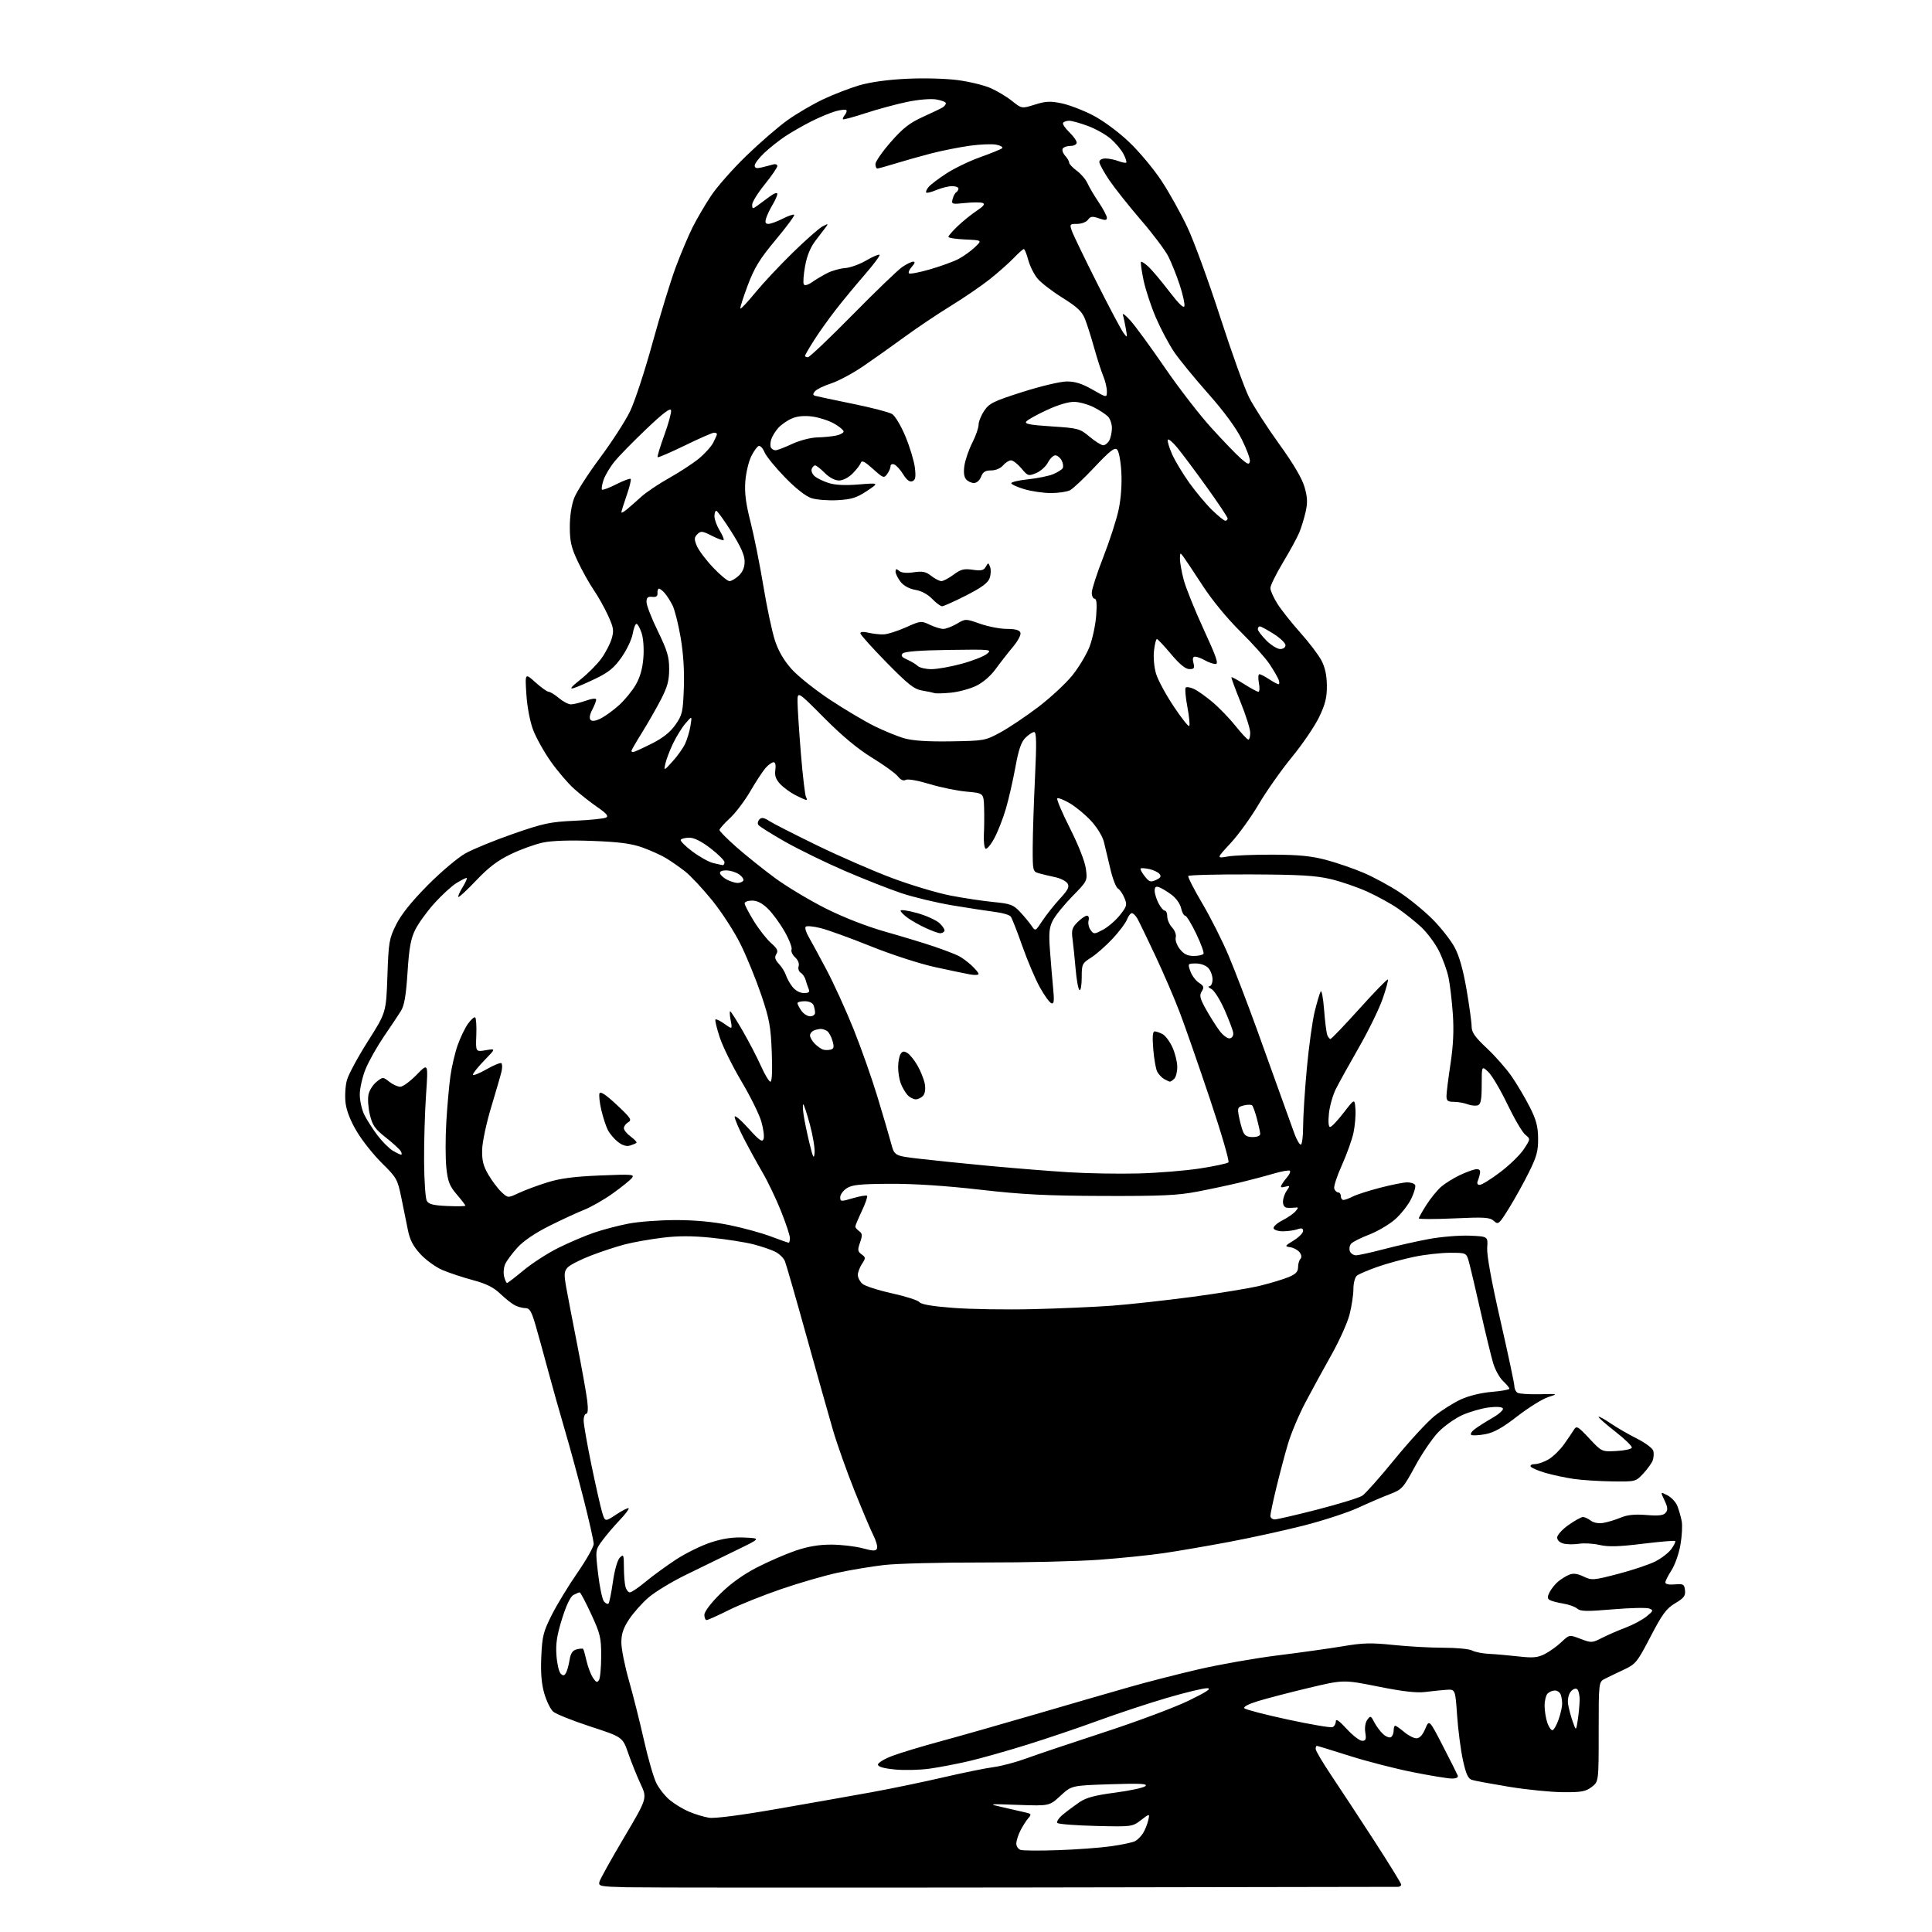 <?xml version="1.0" encoding="UTF-8" standalone="no"?>
<svg 
  version="1.1" 
  xmlns="http://www.w3.org/2000/svg" 
  xmlns:xlink="http://www.w3.org/1999/xlink" 
  xmlns:svg="http://www.w3.org/2000/svg"
  xmlns:rdf="http://www.w3.org/1999/02/22-rdf-syntax-ns#"
  xmlns:cc="http://creativecommons.org/ns#"
  xmlns:dc="http://purl.org/dc/elements/1.1/"
  viewBox="0 0 768 768"
  width="768"
  height="768"
>
<style>svg {background-color: white; }</style>"
<path stroke="none" fill="black" fill-rule="evenodd" d="M407.50,750.30C326.65,750.41 255.39,750.37 249.14,750.22C238.55,749.95 237.82,749.80 238.28,748.03C238.55,746.99 242.94,739.10 248.04,730.49C257.30,714.85 257.30,714.85 254.65,709.17C253.19,706.05 250.99,700.58 249.75,697.00C247.50,690.50 247.50,690.50 234.63,686.30C227.56,683.99 220.91,681.32 219.86,680.37C218.81,679.42 217.24,676.19 216.36,673.18C215.25,669.33 214.89,665.00 215.17,658.57C215.53,650.42 215.98,648.62 219.33,641.97C221.40,637.86 225.99,630.31 229.54,625.19C233.09,620.06 236.00,614.91 236.00,613.73C236.00,612.55 234.20,604.52 232.00,595.89C229.80,587.26 226.43,574.87 224.50,568.35C222.58,561.83 219.62,551.33 217.92,545.00C216.23,538.67 213.96,530.46 212.88,526.75C211.29,521.29 210.53,520.00 208.89,520.00C207.78,520.00 205.89,519.50 204.68,518.88C203.48,518.27 200.86,516.20 198.86,514.28C196.17,511.72 193.28,510.28 187.90,508.84C183.88,507.76 178.44,505.96 175.82,504.83C173.19,503.70 169.28,500.86 167.12,498.52C164.21,495.36 162.93,492.88 162.13,488.88C161.54,485.92 160.35,480.10 159.50,475.94C158.03,468.78 157.63,468.08 151.90,462.44C148.57,459.17 144.07,453.53 141.89,449.89C139.34,445.63 137.73,441.55 137.36,438.39C137.04,435.70 137.28,431.66 137.89,429.42C138.49,427.17 142.25,420.20 146.24,413.92C153.49,402.50 153.49,402.50 154.00,388.00C154.47,374.41 154.69,373.13 157.50,367.50C159.51,363.47 163.62,358.35 170.00,351.91C175.22,346.64 181.97,340.93 185.00,339.24C188.03,337.54 196.57,334.04 204.00,331.46C216.05,327.27 218.68,326.71 228.50,326.26C234.55,325.99 240.14,325.42 240.93,324.99C242.00,324.41 241.12,323.36 237.48,320.86C234.79,319.01 230.59,315.70 228.15,313.50C225.71,311.30 221.54,306.41 218.89,302.63C216.23,298.86 213.10,293.23 211.92,290.13C210.67,286.82 209.56,280.99 209.24,276.00C208.69,267.50 208.69,267.50 212.85,271.25C215.14,273.31 217.50,275.00 218.11,275.00C218.72,275.00 220.55,276.13 222.18,277.50C223.82,278.88 225.96,280.00 226.95,280.00C227.94,280.00 230.61,279.34 232.87,278.54C235.34,277.67 237.00,277.49 237.00,278.09C237.00,278.65 236.29,280.48 235.41,282.16C234.39,284.15 234.17,285.57 234.80,286.20C235.43,286.83 236.89,286.59 238.94,285.53C240.69,284.63 243.92,282.26 246.12,280.28C248.31,278.29 251.26,274.70 252.67,272.29C254.41,269.33 255.40,265.88 255.74,261.60C256.04,257.93 255.75,253.76 255.05,251.64C254.39,249.64 253.47,248.00 253.01,248.00C252.55,248.00 251.88,249.77 251.51,251.94C251.14,254.11 249.18,258.27 247.14,261.19C244.24,265.36 242.06,267.18 236.97,269.66C233.41,271.39 229.38,273.14 228.00,273.54C226.24,274.06 227.06,273.04 230.77,270.10C233.68,267.80 237.39,264.06 239.03,261.80C240.67,259.53 242.52,256.00 243.13,253.95C244.11,250.68 243.94,249.55 241.69,244.64C240.29,241.57 237.73,237.01 236.01,234.51C234.29,232.01 231.45,226.93 229.70,223.23C227.08,217.68 226.52,215.27 226.51,209.50C226.50,205.20 227.18,200.75 228.25,197.96C229.21,195.47 233.84,188.27 238.54,181.96C243.23,175.66 248.60,167.35 250.46,163.50C252.32,159.65 256.35,147.39 259.40,136.26C262.46,125.13 266.60,111.63 268.60,106.26C270.61,100.89 273.60,93.80 275.24,90.50C276.89,87.20 280.18,81.56 282.55,77.97C284.92,74.37 291.28,67.15 296.68,61.93C302.08,56.70 309.46,50.32 313.09,47.74C316.71,45.16 323.03,41.46 327.12,39.52C331.22,37.57 337.71,35.06 341.54,33.93C345.96,32.63 352.87,31.67 360.50,31.31C367.34,30.98 376.08,31.22 380.83,31.86C385.42,32.47 391.27,33.90 393.83,35.04C396.40,36.17 400.22,38.47 402.33,40.16C406.16,43.22 406.16,43.22 411.38,41.58C415.74,40.21 417.51,40.13 422.05,41.08C425.05,41.71 430.65,43.86 434.50,45.86C438.54,47.96 444.59,52.43 448.80,56.43C452.82,60.24 458.63,67.19 461.71,71.87C464.79,76.55 469.45,84.90 472.05,90.44C474.66,95.97 480.50,111.97 485.03,126.00C489.56,140.03 494.74,154.43 496.54,158.00C498.35,161.57 503.70,169.86 508.43,176.42C514.07,184.22 517.56,190.13 518.55,193.54C519.74,197.63 519.84,199.75 519.01,203.46C518.43,206.06 517.27,209.80 516.45,211.78C515.62,213.76 512.70,219.10 509.97,223.64C507.24,228.19 505.00,232.74 505.00,233.76C505.00,234.77 506.27,237.61 507.82,240.05C509.37,242.50 513.46,247.65 516.90,251.50C520.34,255.35 524.11,260.30 525.27,262.50C526.72,265.24 527.41,268.40 527.45,272.50C527.49,277.22 526.84,279.89 524.40,285.00C522.70,288.57 517.83,295.75 513.57,300.94C509.32,306.13 503.37,314.58 500.35,319.71C497.33,324.84 492.32,331.78 489.21,335.14C483.55,341.25 483.55,341.25 488.03,340.47C490.49,340.04 498.57,339.71 506.00,339.74C516.28,339.78 521.32,340.28 527.15,341.83C531.35,342.95 538.05,345.25 542.03,346.95C546.01,348.64 552.47,352.14 556.38,354.72C560.30,357.30 566.20,362.13 569.51,365.46C572.81,368.78 576.75,373.81 578.26,376.63C580.10,380.08 581.65,385.59 583.00,393.48C584.10,399.92 585.00,406.51 585.00,408.11C585.00,410.39 586.34,412.28 591.12,416.76C594.49,419.92 598.97,425.03 601.07,428.12C603.18,431.21 606.35,436.60 608.13,440.10C610.66,445.09 611.37,447.75 611.42,452.48C611.48,457.49 610.87,459.76 607.77,466.00C605.73,470.12 602.17,476.54 599.86,480.26C595.88,486.68 595.58,486.93 593.84,485.35C592.23,483.90 590.23,483.77 578.00,484.33C570.30,484.68 564.00,484.67 564.00,484.32C564.00,483.96 565.40,481.50 567.10,478.84C568.81,476.18 571.48,472.93 573.03,471.63C574.59,470.32 577.81,468.32 580.18,467.19C582.56,466.06 585.40,464.99 586.50,464.82C587.79,464.61 588.45,465.03 588.36,466.00C588.28,466.82 587.90,468.29 587.50,469.25C587.01,470.44 587.25,471.00 588.24,471.00C589.05,471.00 592.70,468.73 596.37,465.95C600.03,463.18 604.25,459.08 605.73,456.84C608.42,452.76 608.42,452.76 606.30,451.04C605.14,450.10 601.94,444.64 599.19,438.91C596.44,433.19 593.03,427.41 591.60,426.08C589.00,423.65 589.00,423.65 589.00,431.22C589.00,437.04 588.65,438.92 587.49,439.36C586.66,439.68 584.83,439.51 583.43,438.97C582.02,438.44 579.55,438.00 577.93,438.00C575.53,438.00 575.00,437.58 575.00,435.68C575.00,434.40 575.72,428.66 576.59,422.93C577.70,415.62 577.98,409.66 577.52,403.00C577.15,397.77 576.38,391.25 575.80,388.50C575.22,385.75 573.50,381.01 571.97,377.96C570.44,374.92 567.23,370.63 564.84,368.43C562.45,366.23 558.33,362.94 555.67,361.12C553.02,359.29 547.62,356.32 543.67,354.51C539.73,352.71 533.12,350.43 529.00,349.46C522.98,348.04 516.71,347.67 497.15,347.59C483.77,347.54 472.61,347.83 472.36,348.22C472.11,348.62 474.62,353.52 477.92,359.11C481.22,364.69 485.94,374.04 488.39,379.88C490.85,385.72 495.88,398.82 499.57,409.00C503.25,419.18 507.79,431.77 509.64,437.00C511.50,442.23 513.72,448.41 514.59,450.75C515.46,453.09 516.58,455.00 517.08,455.00C517.59,455.00 518.01,451.74 518.01,447.75C518.02,443.76 518.68,433.37 519.49,424.65C520.30,415.94 521.70,405.81 522.60,402.15C523.50,398.49 524.57,394.89 524.97,394.15C525.36,393.41 525.98,396.63 526.34,401.32C526.70,406.00 527.27,410.55 527.61,411.42C527.94,412.29 528.52,413.00 528.89,413.00C529.26,413.00 534.45,407.58 540.41,400.96C546.38,394.34 551.45,389.12 551.70,389.36C551.94,389.61 551.00,393.07 549.61,397.07C548.22,401.06 543.97,409.77 540.16,416.41C536.35,423.06 532.24,430.47 531.03,432.88C529.82,435.29 528.58,439.67 528.27,442.63C527.93,445.97 528.10,448.00 528.74,448.00C529.30,448.00 531.72,445.44 534.13,442.32C538.50,436.64 538.50,436.64 538.81,440.92C538.98,443.27 538.63,447.49 538.03,450.29C537.43,453.09 535.34,458.92 533.39,463.25C531.43,467.58 530.08,471.77 530.39,472.56C530.69,473.35 531.40,474.00 531.97,474.00C532.54,474.00 533.00,474.68 533.00,475.50C533.00,476.32 533.47,477.00 534.05,477.00C534.63,477.00 536.31,476.38 537.80,475.62C539.28,474.86 544.20,473.28 548.72,472.12C553.25,470.95 558.06,470.00 559.41,470.00C560.77,470.00 562.17,470.46 562.52,471.03C562.87,471.59 562.18,474.06 560.99,476.52C559.80,478.97 556.90,482.67 554.53,484.74C552.16,486.81 547.51,489.54 544.19,490.80C540.88,492.07 537.67,493.70 537.06,494.42C536.46,495.15 536.25,496.48 536.59,497.37C536.93,498.27 538.03,499.00 539.02,499.00C540.01,499.00 545.02,497.90 550.16,496.55C555.30,495.20 563.40,493.38 568.17,492.50C572.94,491.63 580.14,491.04 584.17,491.20C591.50,491.50 591.50,491.50 591.18,496.00C590.98,498.88 592.86,509.26 596.43,524.88C599.49,538.28 602.00,550.07 602.00,551.07C602.00,552.07 602.55,553.22 603.23,553.64C603.91,554.06 607.85,554.33 611.98,554.23C619.50,554.05 619.50,554.05 615.39,555.38C613.13,556.11 607.64,559.53 603.19,562.97C597.25,567.58 593.88,569.47 590.44,570.11C587.88,570.59 585.36,570.72 584.86,570.41C584.35,570.10 584.96,569.06 586.22,568.11C587.47,567.16 590.65,565.14 593.27,563.63C595.90,562.12 597.76,560.43 597.42,559.86C597.03,559.24 594.80,559.10 591.64,559.51C588.81,559.88 584.15,561.23 581.28,562.52C578.41,563.81 574.13,566.84 571.78,569.27C569.43,571.69 565.26,577.80 562.53,582.85C557.80,591.56 557.30,592.12 552.53,593.93C549.76,594.98 544.12,597.40 540.00,599.31C535.88,601.22 526.16,604.40 518.40,606.39C510.65,608.37 497.15,611.33 488.40,612.97C479.66,614.61 468.00,616.61 462.50,617.41C457.00,618.22 445.52,619.39 437.00,620.02C428.48,620.65 407.77,621.14 391.00,621.11C374.23,621.08 356.45,621.53 351.50,622.11C346.55,622.68 338.29,624.05 333.15,625.15C328.01,626.25 317.89,629.17 310.65,631.65C303.42,634.12 293.96,637.91 289.63,640.07C285.31,642.23 281.37,644.00 280.88,644.00C280.40,644.00 280.00,643.06 280.00,641.91C280.00,640.67 282.55,637.29 286.25,633.62C290.35,629.55 295.35,625.95 300.80,623.13C305.36,620.78 312.31,617.76 316.22,616.42C321.15,614.75 325.54,614.00 330.43,614.01C334.32,614.02 339.89,614.66 342.81,615.44C347.20,616.61 348.21,616.62 348.63,615.52C348.91,614.79 348.26,612.46 347.19,610.35C346.11,608.23 342.72,600.20 339.64,592.50C336.56,584.80 332.73,574.00 331.12,568.50C329.51,563.00 324.76,546.12 320.55,531.00C316.35,515.88 312.50,502.51 312.00,501.30C311.50,500.09 309.81,498.44 308.25,497.63C306.69,496.82 302.73,495.47 299.46,494.63C296.18,493.79 288.67,492.61 282.78,492.02C275.10,491.24 269.56,491.24 263.28,492.02C258.45,492.61 251.80,493.79 248.50,494.64C245.20,495.48 239.07,497.50 234.89,499.11C230.70,500.72 226.54,502.85 225.64,503.85C224.24,505.39 224.16,506.51 225.05,511.58C225.63,514.83 227.61,525.15 229.45,534.50C231.28,543.85 233.08,553.86 233.43,556.75C233.84,560.11 233.70,562.00 233.03,562.00C232.47,562.00 232.00,563.19 232.00,564.64C232.00,566.09 233.37,573.94 235.05,582.10C236.73,590.26 238.65,598.75 239.30,600.97C240.50,605.00 240.50,605.00 244.96,602.04C247.41,600.41 249.63,599.30 249.89,599.56C250.16,599.83 248.56,601.94 246.34,604.27C244.12,606.60 241.03,610.22 239.48,612.32C236.65,616.15 236.65,616.15 237.76,625.64C238.37,630.87 239.42,635.80 240.08,636.60C240.74,637.39 241.56,637.78 241.89,637.44C242.22,637.11 243.01,633.23 243.64,628.81C244.31,624.11 245.45,620.12 246.39,619.18C247.87,617.70 248.00,618.02 248.01,623.04C248.02,626.04 248.30,629.51 248.63,630.75C248.96,631.99 249.75,633.00 250.38,633.00C251.02,633.00 253.78,631.13 256.52,628.85C259.26,626.56 264.71,622.59 268.62,620.01C272.54,617.44 278.85,614.33 282.65,613.11C287.58,611.53 291.40,610.98 296.03,611.20C302.50,611.50 302.50,611.50 292.50,616.34C287.00,619.01 278.00,623.39 272.50,626.09C267.00,628.79 260.41,632.79 257.85,634.99C255.29,637.19 251.80,641.09 250.10,643.67C247.77,647.19 247.00,649.47 247.00,652.92C247.00,655.44 248.35,662.23 250.00,668.00C251.65,673.78 254.34,684.46 255.98,691.75C257.62,699.04 259.85,706.75 260.94,708.88C262.02,711.01 264.39,713.99 266.20,715.51C268.01,717.03 271.44,719.12 273.83,720.14C276.22,721.17 279.82,722.26 281.84,722.58C284.09,722.94 294.52,721.59 309.00,719.06C321.93,716.81 338.80,713.83 346.50,712.43C354.20,711.03 367.02,708.37 375.00,706.52C382.98,704.67 391.98,702.83 395.00,702.45C398.02,702.06 403.88,700.51 408.00,698.99C412.12,697.48 426.07,692.79 439.00,688.57C451.93,684.35 467.00,678.71 472.50,676.04C479.74,672.52 481.78,671.15 479.90,671.09C478.47,671.04 471.27,672.77 463.90,674.93C456.53,677.09 444.20,681.17 436.50,683.99C428.80,686.82 415.99,691.15 408.04,693.62C400.08,696.10 389.78,699.00 385.15,700.08C380.51,701.16 373.52,702.50 369.61,703.06C365.70,703.61 359.46,703.77 355.75,703.40C351.22,702.96 349.00,702.31 349.00,701.44C349.00,700.73 351.59,699.17 354.75,697.98C357.91,696.79 366.35,694.24 373.50,692.30C380.65,690.37 397.75,685.50 411.50,681.49C425.25,677.47 442.12,672.58 449.00,670.62C455.88,668.65 468.25,665.48 476.50,663.57C484.75,661.66 498.93,659.16 508.00,658.03C517.08,656.90 528.74,655.26 533.93,654.39C541.76,653.06 545.13,652.98 553.93,653.90C559.74,654.51 568.69,655.00 573.82,655.00C578.94,655.00 584.06,655.49 585.18,656.10C586.31,656.70 589.32,657.30 591.87,657.43C594.42,657.55 599.68,658.02 603.56,658.45C609.38,659.11 611.22,658.95 614.06,657.51C615.95,656.56 618.92,654.42 620.67,652.77C623.83,649.77 623.83,649.77 628.29,651.47C632.59,653.12 632.88,653.10 636.82,651.09C639.07,649.94 643.29,648.11 646.20,647.01C649.12,645.91 652.85,643.92 654.50,642.58C657.26,640.35 657.35,640.09 655.59,639.41C654.54,639.00 648.02,639.15 641.09,639.74C630.76,640.62 628.23,640.57 626.97,639.45C626.13,638.71 623.61,637.80 621.36,637.44C619.11,637.08 616.72,636.44 616.03,636.02C615.05,635.42 615.05,634.76 616.01,632.88C616.68,631.57 618.19,629.69 619.37,628.70C620.54,627.72 622.52,626.49 623.76,625.98C625.38,625.31 627.00,625.51 629.47,626.69C632.78,628.26 633.36,628.22 643.21,625.65C648.87,624.17 655.50,621.95 657.95,620.73C660.39,619.50 663.29,617.27 664.38,615.77C665.47,614.26 666.16,612.83 665.92,612.59C665.67,612.34 659.85,612.83 652.99,613.67C643.54,614.83 639.37,614.95 635.87,614.15C633.32,613.56 629.63,613.35 627.67,613.67C625.71,613.98 622.96,613.96 621.55,613.60C620.01,613.21 619.00,612.26 619.00,611.17C619.00,610.19 621.04,607.95 623.53,606.19C626.02,604.44 628.61,603.01 629.28,603.03C629.95,603.05 631.34,603.70 632.37,604.48C633.51,605.35 635.47,605.69 637.37,605.37C639.09,605.09 642.17,604.14 644.22,603.29C646.88,602.17 649.81,601.87 654.45,602.24C659.36,602.64 661.24,602.42 662.14,601.33C663.07,600.22 662.96,599.15 661.67,596.43C660.01,592.95 660.01,592.95 662.86,594.43C664.43,595.24 666.20,597.16 666.80,598.70C667.39,600.24 668.16,602.92 668.50,604.66C668.84,606.40 668.61,610.68 667.99,614.16C667.38,617.65 665.77,622.18 664.43,624.23C663.10,626.28 662.00,628.45 662.00,629.06C662.00,629.72 663.49,630.03 665.75,629.83C669.16,629.53 669.53,629.74 669.81,632.16C670.06,634.36 669.39,635.25 665.91,637.32C662.38,639.43 660.82,641.55 656.11,650.60C650.81,660.78 650.23,661.51 645.50,663.72C642.75,665.01 639.38,666.63 638.00,667.33C635.50,668.60 635.50,668.60 635.50,688.43C635.50,708.26 635.50,708.26 632.68,710.38C630.29,712.18 628.54,712.49 621.18,712.42C616.41,712.38 606.80,711.41 599.83,710.27C592.86,709.12 586.25,707.90 585.14,707.54C583.58,707.05 582.75,705.24 581.54,699.70C580.67,695.74 579.63,687.77 579.23,682.00C578.50,671.50 578.50,671.50 575.00,671.72C573.08,671.85 569.31,672.23 566.64,672.58C563.18,673.03 557.75,672.42 547.92,670.45C534.06,667.68 534.06,667.68 520.28,670.96C512.70,672.77 503.63,675.13 500.13,676.20C496.16,677.42 494.11,678.51 494.69,679.09C495.21,679.61 502.99,681.62 511.99,683.56C520.98,685.50 528.94,686.85 529.67,686.57C530.40,686.29 531.00,685.27 531.00,684.30C531.00,683.08 532.32,683.98 535.34,687.27C537.73,689.87 540.49,692.00 541.47,692.00C542.94,692.00 543.16,691.40 542.73,688.72C542.41,686.78 542.74,684.71 543.53,683.63C544.77,681.93 544.95,681.99 546.32,684.66C547.13,686.23 548.71,688.34 549.83,689.35C550.96,690.37 552.35,690.90 552.94,690.54C553.52,690.18 554.00,689.01 554.00,687.94C554.00,686.87 554.27,686.00 554.61,686.00C554.94,686.00 556.55,687.12 558.18,688.50C559.82,689.88 562.01,691.00 563.06,691.00C564.32,691.00 565.51,689.72 566.55,687.25C568.13,683.50 568.13,683.50 573.54,694.00C576.52,699.77 579.18,705.06 579.45,705.75C579.77,706.57 578.97,707.00 577.15,707.00C575.61,707.00 568.62,705.86 561.61,704.46C554.61,703.07 543.26,700.15 536.39,697.96C529.52,695.78 523.70,694.00 523.45,694.00C523.20,694.00 523.00,694.56 522.99,695.25C522.99,695.94 525.86,700.77 529.37,706.00C532.88,711.23 540.54,722.88 546.38,731.90C552.22,740.92 557.00,748.68 557.00,749.15C557.00,749.62 556.44,750.02 555.75,750.05C555.06,750.08 488.35,750.19 407.50,750.30zM420.56,735.47C427.74,735.23 437.18,734.54 441.53,733.93C445.88,733.33 450.25,732.40 451.22,731.88C452.20,731.36 453.62,729.93 454.38,728.71C455.14,727.50 456.06,725.23 456.42,723.67C457.08,720.84 457.08,720.84 453.57,723.51C450.08,726.17 449.98,726.19 435.61,725.84C427.67,725.65 420.79,725.12 420.33,724.66C419.87,724.20 420.85,722.70 422.50,721.34C424.15,719.97 427.10,717.76 429.05,716.43C431.75,714.58 435.19,713.66 443.42,712.58C449.37,711.80 454.75,710.62 455.37,709.96C456.25,709.03 453.07,708.88 441.23,709.27C425.97,709.77 425.97,709.77 421.56,713.84C417.14,717.91 417.14,717.91 404.82,717.47C392.50,717.03 392.50,717.03 399.00,718.50C402.57,719.31 406.56,720.23 407.86,720.53C410.00,721.04 410.08,721.26 408.73,722.80C407.91,723.73 406.51,725.94 405.62,727.70C404.73,729.46 404.00,731.79 404.00,732.88C404.00,733.96 404.79,735.09 405.75,735.38C406.71,735.67 413.38,735.72 420.56,735.47zM617.22,687.76C617.76,687.58 618.83,685.65 619.59,683.46C620.35,681.28 620.98,678.52 620.98,677.33C620.99,676.14 620.73,674.45 620.39,673.58C620.06,672.71 619.02,672.00 618.09,672.00C617.16,672.00 615.86,672.54 615.20,673.20C614.54,673.86 614.00,676.04 614.00,678.05C614.00,680.06 614.50,683.14 615.11,684.90C615.73,686.65 616.67,687.94 617.22,687.76zM627.18,683.81C627.55,681.44 627.89,677.84 627.93,675.81C627.97,673.78 627.48,671.80 626.85,671.41C626.21,671.01 625.06,671.55 624.28,672.60C623.47,673.70 623.07,675.76 623.35,677.50C623.61,679.15 624.43,682.21 625.16,684.31C626.50,688.12 626.50,688.12 627.18,683.81zM238.09,667.88C238.58,667.12 238.98,662.85 238.98,658.39C239.00,651.02 238.63,649.49 235.01,641.64C232.81,636.89 230.76,633.00 230.44,633.00C230.13,633.00 229.01,633.46 227.96,634.02C226.74,634.67 225.10,638.11 223.41,643.53C221.38,650.02 220.86,653.43 221.20,658.02C221.43,661.33 222.18,664.58 222.86,665.26C223.83,666.23 224.26,666.19 224.94,665.10C225.40,664.34 226.06,662.04 226.39,659.98C226.83,657.23 227.57,656.08 229.20,655.66C230.42,655.34 231.58,655.25 231.80,655.46C232.01,655.67 232.61,657.79 233.14,660.17C233.68,662.55 234.81,665.57 235.67,666.88C236.90,668.77 237.40,668.98 238.09,667.88zM506.75,603.99C507.71,603.98 515.43,602.19 523.90,600.01C532.37,597.82 540.30,595.38 541.53,594.57C542.77,593.76 548.57,587.23 554.43,580.04C560.29,572.86 567.43,565.12 570.29,562.84C573.16,560.56 577.84,557.62 580.71,556.29C583.83,554.85 588.74,553.65 592.96,553.30C596.83,552.98 600.00,552.40 600.00,552.03C600.00,551.65 598.87,550.28 597.48,548.98C596.10,547.68 594.33,544.48 593.55,541.87C592.78,539.26 590.53,530.01 588.56,521.31C586.59,512.62 584.52,503.81 583.95,501.75C582.92,498.00 582.92,498.00 576.42,498.00C572.84,498.00 566.45,498.71 562.21,499.59C557.97,500.46 551.40,502.25 547.62,503.57C543.84,504.89 540.13,506.48 539.37,507.11C538.61,507.74 538.00,510.10 538.00,512.41C538.00,514.70 537.31,519.26 536.47,522.54C535.62,525.82 532.40,533.00 529.30,538.50C526.20,544.00 521.53,552.55 518.92,557.50C516.31,562.45 513.18,569.88 511.97,574.00C510.75,578.12 508.69,585.92 507.38,591.31C506.07,596.71 505.00,601.77 505.00,602.56C505.00,603.35 505.79,603.99 506.75,603.99zM640.85,588.88C635.71,588.81 628.82,588.37 625.54,587.89C622.26,587.41 617.22,586.33 614.34,585.50C611.46,584.66 608.83,583.53 608.49,582.99C608.16,582.44 608.92,582.00 610.19,582.00C611.46,581.99 613.95,581.11 615.72,580.03C617.49,578.95 620.19,576.30 621.72,574.14C623.25,571.99 625.02,569.38 625.65,568.36C626.71,566.65 627.21,566.94 631.76,571.80C636.72,577.11 636.72,577.11 642.53,576.80C645.73,576.64 648.49,576.04 648.68,575.48C648.86,574.92 645.87,572.02 642.04,569.03C638.21,566.04 635.25,563.42 635.46,563.20C635.68,562.98 637.80,564.14 640.18,565.77C642.56,567.40 647.25,570.12 650.62,571.82C653.99,573.51 656.96,575.72 657.22,576.74C657.49,577.75 657.37,579.47 656.97,580.56C656.57,581.64 654.88,583.99 653.22,585.77C650.21,588.99 650.16,589.00 640.85,588.88zM410.50,520.41C420.95,520.16 435.12,519.54 442.00,519.04C448.88,518.53 463.27,516.94 474.00,515.52C484.73,514.09 496.89,512.09 501.04,511.06C505.19,510.04 510.25,508.51 512.29,507.65C515.08,506.49 516.00,505.52 516.00,503.75C516.00,502.46 516.42,500.97 516.93,500.45C517.51,499.86 517.40,498.87 516.64,497.85C515.97,496.94 514.31,496.02 512.96,495.80C510.60,495.43 510.65,495.32 514.25,493.11C516.31,491.84 518.00,490.14 518.00,489.33C518.00,488.25 517.42,488.07 515.75,488.65C514.51,489.08 511.97,489.44 510.09,489.46C508.22,489.48 506.50,488.96 506.28,488.30C506.05,487.65 507.62,486.22 509.75,485.13C511.89,484.04 514.25,482.40 515.01,481.48C516.19,480.06 516.18,479.85 514.95,480.03C514.15,480.14 512.71,480.18 511.75,480.12C510.63,480.04 510.00,479.18 510.00,477.72C510.00,476.47 510.67,474.49 511.49,473.32C512.88,471.33 512.84,471.23 510.83,471.75C509.19,472.18 508.88,471.99 509.50,470.91C509.94,470.13 510.98,468.71 511.81,467.74C512.64,466.78 513.06,465.72 512.73,465.40C512.41,465.08 509.53,465.58 506.32,466.52C503.12,467.47 497.12,469.05 492.99,470.05C488.86,471.04 481.21,472.68 475.99,473.68C468.12,475.19 461.73,475.48 438.50,475.41C415.87,475.33 406.47,474.85 389.50,472.91C375.90,471.35 363.33,470.53 353.84,470.58C341.83,470.64 338.70,470.97 336.59,472.35C335.16,473.28 334.00,474.89 334.00,475.91C334.00,477.69 334.26,477.71 339.07,476.29C341.86,475.48 344.38,475.05 344.67,475.34C344.97,475.63 344.03,478.35 342.60,481.37C341.17,484.40 340.00,487.19 340.00,487.58C340.00,487.96 340.69,488.78 341.53,489.40C342.81,490.34 342.87,491.07 341.88,493.91C340.85,496.86 340.93,497.48 342.49,498.62C344.16,499.84 344.17,500.09 342.64,502.43C341.74,503.80 341.00,505.78 341.00,506.81C341.00,507.84 341.80,509.42 342.78,510.30C343.76,511.19 349.05,512.90 354.53,514.11C360.01,515.31 364.95,516.90 365.50,517.63C366.16,518.52 370.70,519.29 379.00,519.91C385.88,520.44 400.05,520.66 410.50,520.41zM201.56,510.00C201.85,510.00 204.81,507.73 208.14,504.96C211.47,502.19 217.64,498.20 221.85,496.10C226.06,494.00 232.43,491.28 236.00,490.05C239.57,488.82 245.80,487.18 249.84,486.41C253.87,485.63 262.35,485.00 268.68,485.00C276.23,485.00 283.54,485.68 289.94,486.99C295.31,488.08 302.70,490.11 306.37,491.49C310.04,492.87 313.26,494.00 313.52,494.00C313.79,494.00 314.00,493.16 314.00,492.13C314.00,491.09 312.40,486.26 310.44,481.38C308.49,476.49 305.17,469.57 303.07,466.00C300.98,462.43 297.63,456.32 295.63,452.44C293.63,448.55 292.02,444.72 292.04,443.94C292.06,443.15 294.51,445.20 297.47,448.50C301.82,453.33 303.00,454.17 303.52,452.80C303.88,451.87 303.48,448.72 302.63,445.80C301.78,442.89 298.20,435.67 294.68,429.76C291.17,423.85 287.31,416.03 286.11,412.38C284.91,408.73 284.14,405.52 284.41,405.26C284.67,405.00 286.29,405.78 288.01,407.01C291.13,409.23 291.13,409.23 290.46,405.62C290.08,403.63 289.99,402.00 290.25,402.00C290.52,402.00 292.75,405.49 295.21,409.75C297.68,414.01 300.95,420.31 302.49,423.75C304.02,427.19 305.72,430.00 306.26,430.00C306.88,430.00 307.08,425.62 306.79,418.25C306.39,408.04 305.85,405.06 302.62,395.52C300.57,389.48 296.91,380.48 294.47,375.52C292.04,370.56 286.95,362.68 283.17,358.00C279.38,353.32 274.53,348.13 272.39,346.45C270.25,344.77 266.86,342.40 264.85,341.18C262.84,339.96 258.57,338.03 255.35,336.88C250.92,335.31 246.10,334.68 235.50,334.28C226.60,333.94 219.45,334.17 215.88,334.92C212.79,335.56 207.06,337.62 203.15,339.50C197.88,342.02 194.30,344.73 189.34,349.94C185.66,353.82 182.45,356.79 182.21,356.54C181.97,356.30 182.76,354.51 183.97,352.55C185.18,350.60 185.84,349.00 185.45,349.00C185.06,349.00 183.23,349.93 181.39,351.07C179.55,352.20 175.65,355.78 172.73,359.01C169.80,362.24 166.38,366.96 165.11,369.49C163.29,373.14 162.64,376.67 162.00,386.55C161.39,395.87 160.72,399.74 159.34,401.93C158.33,403.54 155.29,408.10 152.58,412.06C149.88,416.03 146.63,421.80 145.36,424.88C144.09,427.97 143.04,432.54 143.02,435.04C143.01,437.58 143.84,441.23 144.91,443.32C145.96,445.38 148.32,449.04 150.16,451.45C152.00,453.86 154.69,456.55 156.15,457.42C157.61,458.29 159.10,459.00 159.45,459.00C159.81,459.00 159.74,458.37 159.30,457.61C158.86,456.85 156.19,454.40 153.37,452.18C149.04,448.77 148.04,447.35 147.03,443.11C146.36,440.35 146.12,436.72 146.49,435.06C146.85,433.39 148.30,431.13 149.69,430.03C152.22,428.04 152.23,428.04 154.75,430.02C156.14,431.11 158.10,432.00 159.12,432.00C160.14,432.00 163.06,429.86 165.60,427.25C170.23,422.50 170.23,422.50 169.37,435.00C168.89,441.88 168.54,453.82 168.58,461.54C168.63,469.27 169.11,476.37 169.65,477.34C170.41,478.70 172.22,479.16 177.82,479.41C181.77,479.58 185.00,479.52 185.00,479.27C185.00,479.02 183.46,477.01 181.57,474.81C178.70,471.46 178.02,469.72 177.43,464.22C177.05,460.60 177.04,452.43 177.41,446.07C177.79,439.71 178.52,431.45 179.05,427.73C179.57,424.00 180.86,418.50 181.92,415.50C182.97,412.50 184.81,408.68 185.99,407.01C187.18,405.34 188.48,404.18 188.88,404.42C189.27,404.67 189.48,407.86 189.34,411.52C189.08,418.16 189.08,418.16 193.10,417.48C197.12,416.80 197.12,416.80 192.56,421.49C190.05,424.07 188.00,426.63 188.00,427.17C188.00,427.71 190.41,426.77 193.35,425.09C196.29,423.40 198.98,422.31 199.33,422.66C199.68,423.01 199.70,424.47 199.37,425.90C199.04,427.33 197.21,433.68 195.29,440.00C193.35,446.39 191.74,453.95 191.66,457.01C191.56,461.32 192.10,463.49 194.17,467.01C195.62,469.48 197.96,472.57 199.36,473.88C201.91,476.26 201.91,476.26 206.20,474.25C208.57,473.14 213.65,471.24 217.50,470.04C222.66,468.42 228.17,467.70 238.50,467.27C251.45,466.73 252.40,466.81 251.13,468.34C250.37,469.25 246.94,472.01 243.49,474.47C240.04,476.93 234.94,479.84 232.15,480.94C229.37,482.04 223.10,484.94 218.24,487.38C212.68,490.17 208.00,493.36 205.65,495.97C203.59,498.24 201.42,501.18 200.83,502.48C200.23,503.78 200.04,506.01 200.39,507.43C200.75,508.84 201.27,510.00 201.56,510.00zM452.50,466.47C460.20,466.27 471.23,465.37 477.00,464.48C482.77,463.59 487.87,462.50 488.32,462.06C488.78,461.61 485.47,450.28 480.97,436.88C476.47,423.47 471.08,408.00 468.99,402.50C466.90,397.00 462.54,386.88 459.31,380.00C456.08,373.12 452.87,366.49 452.18,365.25C451.49,364.01 450.48,363.00 449.94,363.00C449.40,363.00 448.52,364.14 447.99,365.53C447.46,366.92 444.88,370.35 442.26,373.16C439.64,375.97 435.81,379.34 433.75,380.65C430.15,382.93 430.00,383.25 430.00,388.57C430.00,391.62 429.60,393.87 429.12,393.57C428.63,393.27 427.94,389.53 427.58,385.26C427.21,380.99 426.66,375.61 426.35,373.31C425.87,369.73 426.16,368.74 428.35,366.56C429.76,365.15 431.43,364.00 432.07,364.00C432.73,364.00 433.01,364.84 432.72,365.95C432.44,367.03 432.81,368.72 433.54,369.70C434.80,371.43 435.01,371.42 438.50,369.55C440.50,368.48 443.51,365.88 445.18,363.77C447.97,360.25 448.12,359.69 446.98,356.95C446.30,355.30 445.13,353.61 444.38,353.19C443.64,352.78 442.29,349.30 441.40,345.47C440.50,341.64 439.34,336.77 438.82,334.66C438.29,332.49 436.08,328.87 433.74,326.34C431.47,323.87 427.66,320.71 425.26,319.31C422.87,317.90 420.63,317.04 420.28,317.38C419.94,317.73 422.21,323.07 425.33,329.26C428.70,335.93 431.27,342.46 431.65,345.33C432.29,350.15 432.29,350.15 426.25,356.33C422.93,359.72 419.43,364.05 418.48,365.95C417.06,368.78 416.86,370.93 417.39,377.95C417.74,382.65 418.30,389.37 418.64,392.88C419.13,397.90 418.98,399.16 417.95,398.82C417.22,398.57 415.15,395.70 413.34,392.44C411.53,389.17 408.39,381.77 406.36,376.00C404.33,370.23 402.27,364.98 401.78,364.34C401.30,363.70 398.56,362.88 395.70,362.53C392.84,362.17 385.22,361.00 378.77,359.93C372.32,358.86 363.10,356.65 358.27,355.03C353.45,353.41 343.34,349.43 335.81,346.18C328.29,342.94 317.62,337.73 312.10,334.61C306.59,331.48 301.78,328.46 301.42,327.88C301.07,327.30 301.28,326.32 301.91,325.69C302.75,324.85 303.74,325.02 305.77,326.35C307.27,327.33 315.84,331.70 324.81,336.06C333.78,340.42 347.23,346.28 354.70,349.07C362.17,351.87 372.60,354.99 377.89,356.01C383.17,357.03 390.88,358.18 395.00,358.58C401.70,359.23 402.82,359.65 405.50,362.51C407.15,364.27 409.19,366.74 410.04,367.98C411.57,370.25 411.57,370.25 414.39,365.99C415.94,363.65 419.05,359.73 421.30,357.29C424.58,353.73 425.19,352.52 424.35,351.17C423.77,350.25 421.55,349.13 419.40,348.68C417.26,348.23 414.38,347.54 413.00,347.15C410.56,346.46 410.50,346.23 410.52,336.97C410.53,331.76 410.94,319.29 411.42,309.25C412.09,295.30 412.01,291.00 411.10,291.00C410.45,291.00 408.88,292.03 407.62,293.29C405.92,294.98 404.89,298.03 403.62,305.04C402.67,310.24 400.98,317.65 399.85,321.50C398.73,325.35 396.66,330.62 395.26,333.22C393.86,335.82 392.29,337.68 391.78,337.36C391.27,337.05 390.97,334.47 391.11,331.64C391.26,328.81 391.29,323.98 391.19,320.90C391.00,315.29 391.00,315.29 384.25,314.69C380.54,314.37 373.90,313.00 369.50,311.67C364.91,310.27 360.89,309.56 360.06,310.01C359.12,310.52 358.03,310.04 356.91,308.61C355.96,307.41 351.39,304.10 346.74,301.26C341.02,297.76 334.85,292.64 327.64,285.39C317.00,274.68 317.00,274.68 317.03,279.09C317.05,281.52 317.65,290.74 318.37,299.59C319.10,308.44 320.01,316.20 320.40,316.84C320.80,317.48 320.85,318.00 320.52,318.00C320.19,318.00 318.25,317.14 316.21,316.10C314.17,315.05 311.43,313.05 310.13,311.65C308.38,309.78 307.88,308.30 308.21,306.06C308.48,304.16 308.22,303.00 307.50,303.00C306.87,303.00 305.45,304.01 304.35,305.25C303.25,306.49 300.52,310.65 298.28,314.50C296.04,318.35 292.36,323.21 290.10,325.29C287.85,327.37 286.00,329.47 286.00,329.94C286.00,330.41 289.04,333.47 292.75,336.74C296.46,340.02 303.32,345.51 307.99,348.96C312.65,352.40 321.75,357.86 328.19,361.10C335.54,364.78 344.50,368.27 352.21,370.45C358.97,372.36 367.71,375.02 371.62,376.36C375.54,377.70 379.82,379.35 381.12,380.02C382.43,380.69 384.74,382.40 386.25,383.81C387.76,385.22 389.00,386.73 389.00,387.16C389.00,387.60 387.54,387.69 385.75,387.38C383.96,387.06 377.64,385.74 371.69,384.44C365.61,383.11 354.47,379.50 346.19,376.17C338.11,372.92 329.15,369.67 326.27,368.95C323.39,368.22 320.70,367.97 320.29,368.38C319.87,368.79 320.38,370.56 321.40,372.31C322.42,374.07 325.64,380.00 328.55,385.50C331.46,391.00 336.29,401.59 339.28,409.03C342.27,416.46 346.56,428.61 348.81,436.03C351.06,443.44 353.50,451.74 354.23,454.48C355.56,459.46 355.56,459.46 365.53,460.63C371.01,461.27 383.50,462.55 393.29,463.47C403.07,464.38 417.24,465.52 424.79,465.99C432.33,466.46 444.80,466.67 452.50,466.47zM323.81,458.29C323.98,456.53 323.14,451.46 321.95,447.04C320.76,442.62 319.57,439.00 319.30,439.00C319.04,439.00 319.11,440.91 319.46,443.25C319.80,445.59 320.85,450.65 321.79,454.50C323.20,460.29 323.55,460.95 323.81,458.29zM250.41,455.39C249.04,455.81 247.39,455.31 245.64,453.93C244.16,452.77 242.35,450.63 241.61,449.16C240.87,447.70 239.71,444.13 239.03,441.24C238.35,438.34 238.03,435.37 238.31,434.63C238.67,433.71 240.87,435.17 245.17,439.19C250.70,444.35 251.28,445.22 249.75,446.10C248.79,446.65 248.00,447.71 248.00,448.47C248.00,449.22 249.24,450.73 250.75,451.84C252.26,452.94 253.27,454.04 253.00,454.29C252.72,454.55 251.56,455.04 250.41,455.39zM497.98,452.00C499.75,452.00 500.98,451.48 500.96,450.75C500.93,450.06 500.35,447.38 499.67,444.80C498.99,442.21 498.13,439.80 497.76,439.43C497.39,439.06 495.90,439.06 494.44,439.42C492.02,440.03 491.85,440.39 492.46,443.65C492.83,445.61 493.54,448.29 494.04,449.61C494.72,451.40 495.70,452.00 497.98,452.00zM364.03,437.00C363.09,437.00 361.60,436.21 360.72,435.25C359.85,434.28 358.66,432.23 358.07,430.68C357.48,429.14 357.01,426.21 357.02,424.18C357.02,422.16 357.46,419.82 357.99,419.00C358.72,417.84 359.35,417.75 360.72,418.60C361.70,419.20 363.51,421.45 364.73,423.60C365.96,425.74 367.25,428.97 367.60,430.76C367.98,432.76 367.75,434.60 366.99,435.51C366.31,436.33 364.98,437.00 364.03,437.00zM465.05,429.97C464.75,429.95 463.72,429.48 462.76,428.93C461.81,428.37 460.57,427.07 460.02,426.04C459.47,425.01 458.76,420.98 458.44,417.08C458.03,412.11 458.20,410.00 458.99,410.00C459.62,410.00 461.04,410.49 462.15,411.08C463.26,411.68 465.02,414.04 466.06,416.33C467.10,418.62 467.97,422.10 467.98,424.05C467.99,426.00 467.46,428.14 466.80,428.80C466.14,429.46 465.35,429.99 465.05,429.97zM330.15,417.25C331.50,416.90 331.64,416.24 330.92,413.73C330.44,412.03 329.47,410.28 328.77,409.84C328.07,409.39 326.97,409.02 326.33,409.02C325.69,409.01 324.45,409.27 323.58,409.61C322.71,409.94 322.00,410.84 322.00,411.61C322.00,412.37 322.84,413.84 323.88,414.88C324.91,415.91 326.37,416.96 327.12,417.21C327.88,417.47 329.24,417.48 330.15,417.25zM488.90,412.76C489.85,412.56 490.38,411.63 490.20,410.46C490.04,409.38 488.47,405.26 486.72,401.30C484.96,397.33 482.63,393.66 481.52,393.12C480.41,392.58 480.06,392.10 480.75,392.07C481.44,392.03 482.00,390.80 482.00,389.33C482.00,387.86 481.26,385.83 480.35,384.83C479.38,383.76 477.32,383.00 475.40,383.00C472.16,383.00 472.12,383.05 473.17,386.05C473.75,387.73 475.29,389.80 476.57,390.64C478.56,391.94 478.73,392.46 477.71,394.10C476.70,395.71 476.98,396.88 479.42,401.26C481.03,404.14 483.46,407.98 484.82,409.79C486.22,411.64 488.01,412.94 488.90,412.76zM322.06,404.00C323.13,404.00 324.00,403.36 324.00,402.58C324.00,401.80 323.73,400.45 323.39,399.58C323.03,398.64 321.61,398.00 319.89,398.00C318.30,398.00 317.00,398.35 317.00,398.78C317.00,399.21 317.70,400.56 318.56,401.78C319.41,403.00 320.99,404.00 322.06,404.00zM319.53,394.75C321.53,394.75 321.96,394.38 321.45,393.12C321.08,392.23 320.53,390.60 320.23,389.50C319.93,388.40 319.06,387.13 318.30,386.68C317.54,386.22 317.16,385.06 317.47,384.09C317.80,383.06 317.23,381.61 316.08,380.57C315.01,379.60 314.37,378.20 314.66,377.44C314.95,376.69 313.71,373.47 311.89,370.29C310.08,367.10 307.11,363.04 305.28,361.25C303.04,359.05 301.00,358.00 298.98,358.00C297.34,358.00 296.00,358.49 296.00,359.10C296.00,359.70 297.65,362.87 299.67,366.15C301.69,369.42 304.76,373.34 306.49,374.86C308.99,377.05 309.43,377.96 308.60,379.27C307.81,380.52 308.07,381.46 309.67,383.21C310.82,384.47 312.07,386.48 312.43,387.67C312.79,388.86 313.95,390.94 315.02,392.29C316.18,393.77 317.98,394.75 319.53,394.75zM474.51,380.00C476.37,380.00 478.12,379.62 478.41,379.15C478.70,378.68 477.39,375.08 475.50,371.15C473.62,367.22 471.65,364.00 471.12,364.00C470.59,364.00 469.86,362.64 469.50,360.99C469.12,359.28 467.47,356.96 465.67,355.64C463.93,354.35 461.71,353.02 460.75,352.68C459.46,352.22 459.00,352.59 459.00,354.08C459.00,355.19 459.69,357.43 460.53,359.05C461.36,360.67 462.49,362.00 463.03,362.00C463.56,362.00 464.00,363.04 464.00,364.31C464.00,365.58 464.87,367.56 465.94,368.70C467.03,369.88 467.66,371.60 467.37,372.68C467.10,373.74 467.81,375.76 469.01,377.29C470.58,379.28 472.04,380.00 474.51,380.00zM373.69,370.98C373.04,370.97 370.55,370.07 368.18,368.99C365.80,367.92 362.54,366.09 360.93,364.95C359.32,363.80 358.00,362.47 358.00,362.00C358.00,361.52 360.95,361.95 364.56,362.95C368.17,363.95 372.20,365.78 373.53,367.03C374.85,368.27 375.70,369.68 375.41,370.15C375.12,370.62 374.35,370.99 373.69,370.98zM293.19,350.99C294.12,350.99 295.14,350.58 295.46,350.07C295.77,349.56 295.03,348.43 293.79,347.57C292.56,346.71 290.27,346.00 288.69,346.00C286.85,346.00 285.98,346.45 286.25,347.25C286.47,347.94 287.75,349.06 289.08,349.74C290.41,350.41 292.26,350.98 293.19,350.99zM459.53,349.80C461.37,348.97 461.72,348.37 460.92,347.41C460.34,346.70 458.51,345.83 456.86,345.47C455.21,345.11 453.66,345.01 453.41,345.25C453.17,345.50 453.90,346.87 455.03,348.31C456.82,350.59 457.39,350.78 459.53,349.80zM287.25,343.90C287.66,343.95 288.00,343.44 288.00,342.75C287.99,342.06 285.52,339.59 282.49,337.25C278.88,334.47 275.97,333.00 274.05,333.00C272.44,333.00 270.89,333.37 270.61,333.82C270.33,334.28 272.42,336.38 275.25,338.49C278.08,340.60 281.77,342.66 283.45,343.06C285.13,343.47 286.84,343.84 287.25,343.90zM267.36,302.67C269.28,300.57 271.52,297.42 272.34,295.67C273.16,293.93 274.12,290.70 274.48,288.50C275.12,284.50 275.12,284.50 272.54,287.50C271.12,289.15 268.88,292.76 267.55,295.53C266.23,298.30 264.86,301.90 264.51,303.53C263.87,306.50 263.87,306.50 267.36,302.67zM251.75,298.95C252.16,298.92 255.42,297.43 258.99,295.64C263.53,293.36 266.39,291.10 268.47,288.14C271.23,284.22 271.48,283.11 271.84,273.52C272.09,266.76 271.65,259.77 270.57,253.44C269.66,248.10 268.20,242.33 267.33,240.61C266.47,238.90 265.07,236.71 264.22,235.75C263.38,234.79 262.36,234.00 261.96,234.00C261.55,234.00 261.28,234.79 261.36,235.75C261.46,237.00 260.86,237.43 259.25,237.26C257.50,237.08 257.00,237.53 257.00,239.33C257.00,240.61 259.02,245.81 261.50,250.89C265.26,258.61 266.00,261.10 266.00,265.95C266.00,270.57 265.32,273.06 262.70,278.13C260.88,281.63 257.50,287.53 255.20,291.23C252.89,294.93 251.00,298.20 251.00,298.48C251.00,298.77 251.34,298.98 251.75,298.95zM378.00,294.70C391.21,294.49 391.63,294.42 397.64,291.16C401.02,289.33 407.77,284.81 412.64,281.11C417.51,277.41 423.64,271.73 426.26,268.49C428.87,265.24 431.96,260.09 433.12,257.04C434.29,253.99 435.47,248.46 435.75,244.75C436.11,240.08 435.92,238.00 435.13,238.00C434.51,238.00 434.00,236.91 434.00,235.59C434.00,234.26 436.06,227.90 438.58,221.45C441.10,215.01 443.84,206.53 444.67,202.62C445.60,198.26 446.02,192.48 445.75,187.71C445.51,183.31 444.78,179.40 444.07,178.71C443.07,177.75 441.22,179.19 435.15,185.64C430.94,190.12 426.52,194.29 425.32,194.89C424.11,195.50 420.71,196.00 417.75,196.00C414.79,196.00 410.03,195.31 407.18,194.46C404.33,193.61 402.00,192.54 402.00,192.08C402.00,191.61 405.04,190.91 408.75,190.52C412.46,190.12 416.91,189.22 418.63,188.50C420.35,187.79 422.06,186.72 422.42,186.12C422.79,185.53 422.61,184.13 422.01,183.02C421.42,181.91 420.28,181.00 419.49,181.00C418.70,181.00 417.39,182.29 416.57,183.86C415.76,185.43 413.65,187.32 411.89,188.05C408.81,189.32 408.57,189.25 406.02,186.19C404.55,184.43 402.70,183.00 401.90,183.00C401.10,183.00 399.67,183.90 398.73,185.00C397.72,186.18 395.78,187.00 393.99,187.00C391.67,187.00 390.73,187.59 390.00,189.50C389.45,190.96 388.26,192.00 387.15,192.00C386.10,192.00 384.68,191.32 384.00,190.49C383.18,189.51 382.97,187.58 383.40,184.91C383.76,182.67 385.16,178.64 386.53,175.95C387.89,173.26 389.00,170.07 389.00,168.85C389.00,167.62 390.01,165.12 391.25,163.28C393.25,160.31 394.94,159.48 406.50,155.80C413.68,153.51 421.53,151.65 424.04,151.64C427.37,151.62 430.11,152.49 434.29,154.88C440.00,158.15 440.00,158.15 440.00,155.54C440.00,154.11 439.35,151.38 438.55,149.48C437.76,147.57 436.13,142.53 434.94,138.26C433.75,133.99 432.10,128.81 431.28,126.75C430.11,123.83 428.17,122.00 422.40,118.40C418.33,115.87 413.86,112.44 412.47,110.78C411.07,109.12 409.40,105.79 408.76,103.38C408.11,100.97 407.32,99.00 406.99,99.00C406.66,99.00 404.84,100.61 402.95,102.59C401.05,104.56 396.80,108.33 393.50,110.96C390.20,113.58 383.23,118.36 378.00,121.57C372.77,124.78 364.45,130.36 359.50,133.99C354.55,137.61 347.12,142.87 343.00,145.68C338.88,148.48 333.17,151.52 330.33,152.44C327.48,153.36 324.62,154.75 323.96,155.54C323.03,156.66 323.07,157.06 324.14,157.37C324.89,157.59 331.57,159.00 339.00,160.52C346.43,162.03 353.46,163.86 354.63,164.58C355.81,165.30 358.20,169.32 359.94,173.51C361.68,177.70 363.36,183.28 363.68,185.91C364.12,189.69 363.91,190.82 362.67,191.30C361.60,191.71 360.44,190.82 359.03,188.55C357.89,186.71 356.29,184.94 355.48,184.63C354.65,184.31 354.00,184.62 354.00,185.34C354.00,186.04 353.40,187.44 352.66,188.45C351.40,190.18 351.07,190.06 347.00,186.39C343.72,183.44 342.56,182.86 342.18,183.99C341.90,184.81 340.43,186.72 338.91,188.24C337.29,189.87 335.06,191.00 333.50,191.00C331.88,191.00 329.67,189.83 327.85,188.00C326.20,186.35 324.48,185.00 324.03,185.00C323.58,185.00 322.97,185.63 322.67,186.41C322.38,187.18 322.89,188.47 323.82,189.28C324.74,190.09 327.24,191.31 329.37,191.99C331.97,192.83 335.92,193.02 341.37,192.58C349.50,191.92 349.50,191.92 344.58,195.19C340.52,197.89 338.50,198.52 332.92,198.83C329.22,199.04 324.54,198.67 322.53,198.01C320.26,197.26 316.26,194.11 311.97,189.69C308.18,185.78 304.54,181.31 303.90,179.75C303.25,178.20 302.23,177.08 301.61,177.27C301.00,177.45 299.66,179.31 298.63,181.39C297.60,183.46 296.54,187.94 296.28,191.33C295.93,195.90 296.46,200.10 298.35,207.50C299.75,213.00 302.05,224.47 303.46,233.00C304.87,241.53 306.95,251.30 308.09,254.72C309.46,258.88 311.66,262.63 314.72,266.03C317.24,268.83 324.07,274.27 329.90,278.13C335.73,281.98 343.67,286.70 347.55,288.62C351.42,290.54 356.82,292.74 359.55,293.51C362.91,294.46 368.83,294.85 378.00,294.70zM496.24,294.00C496.66,294.00 496.99,292.76 496.98,291.25C496.97,289.74 495.23,284.23 493.10,279.00C490.98,273.77 489.36,269.36 489.51,269.20C489.65,269.03 491.93,270.27 494.58,271.95C497.23,273.63 499.77,275.00 500.24,275.00C500.71,275.00 500.80,273.43 500.43,271.50C500.07,269.57 500.16,268.00 500.64,268.01C501.11,268.01 502.85,268.91 504.50,270.00C506.15,271.09 507.82,271.99 508.22,271.99C508.61,272.00 508.65,271.21 508.30,270.25C507.95,269.29 506.31,266.48 504.67,264.00C503.02,261.52 497.78,255.68 493.03,251.00C487.92,245.97 481.87,238.62 478.21,233.00C474.81,227.78 471.36,222.60 470.56,221.50C469.13,219.55 469.09,219.56 469.04,222.04C469.02,223.44 469.68,227.20 470.51,230.39C471.35,233.59 474.92,242.46 478.44,250.10C483.55,261.18 484.52,263.99 483.18,263.96C482.26,263.95 480.38,263.29 479.00,262.50C477.62,261.71 475.89,261.05 475.14,261.04C474.19,261.01 473.97,261.75 474.41,263.50C474.94,265.62 474.69,266.00 472.77,265.98C471.24,265.97 468.88,264.03 465.50,260.00C462.75,256.72 460.22,254.03 459.88,254.02C459.54,254.01 459.02,256.11 458.73,258.68C458.43,261.33 458.79,265.30 459.55,267.82C460.29,270.28 463.42,276.09 466.52,280.74C469.61,285.39 472.41,288.93 472.73,288.60C473.06,288.28 472.73,284.86 472.00,281.00C471.27,277.14 470.97,273.69 471.33,273.33C471.70,272.97 473.16,273.21 474.59,273.86C476.03,274.51 479.37,276.88 482.02,279.12C484.68,281.36 488.79,285.62 491.16,288.59C493.54,291.57 495.82,294.00 496.24,294.00zM378.00,275.35C374.98,275.65 372.05,275.72 371.50,275.52C370.95,275.33 368.75,274.87 366.61,274.51C363.36,273.96 361.05,272.15 352.36,263.29C346.66,257.48 342.00,252.28 342.00,251.74C342.00,251.13 343.26,251.05 345.25,251.52C347.04,251.94 349.76,252.24 351.29,252.18C352.83,252.12 356.79,250.86 360.10,249.38C365.93,246.76 366.21,246.73 369.59,248.34C371.50,249.25 373.93,250.00 374.98,250.00C376.03,250.00 378.44,249.08 380.35,247.96C383.81,245.92 383.81,245.92 389.62,247.96C392.82,249.08 397.60,250.00 400.25,250.00C403.56,250.00 405.24,250.46 405.63,251.47C405.95,252.31 404.66,254.77 402.60,257.22C400.63,259.57 397.55,263.52 395.75,266.00C393.78,268.71 390.70,271.36 387.99,272.66C385.52,273.85 381.02,275.06 378.00,275.35zM370.25,266.00C372.51,266.00 377.90,265.05 382.22,263.88C386.54,262.71 391.07,260.94 392.29,259.94C394.45,258.15 394.08,258.12 377.26,258.35C365.83,258.51 359.62,258.98 358.85,259.75C357.98,260.62 358.40,261.22 360.60,262.19C362.19,262.90 364.09,264.04 364.82,264.74C365.55,265.43 367.99,266.00 370.25,266.00zM508.90,258.00C510.11,258.00 511.00,257.36 511.00,256.48C511.00,255.64 508.89,253.62 506.30,251.98C503.72,250.34 501.25,249.00 500.80,249.00C500.36,249.00 500.00,249.50 500.00,250.10C500.00,250.70 501.53,252.73 503.40,254.60C505.27,256.47 507.75,258.00 508.90,258.00zM374.49,241.00C373.88,241.00 372.11,239.68 370.56,238.07C368.84,236.27 366.26,234.88 363.88,234.48C361.46,234.07 359.26,232.87 358.00,231.28C356.90,229.88 356.00,228.06 356.00,227.24C356.00,226.06 356.30,226.00 357.44,226.95C358.36,227.72 360.42,227.91 363.20,227.49C366.71,226.97 368.03,227.24 370.17,228.92C371.63,230.06 373.44,231.00 374.21,231.00C374.98,231.00 377.16,229.85 379.06,228.44C381.93,226.30 383.19,225.98 386.67,226.49C390.06,226.98 391.04,226.76 391.86,225.30C392.82,223.58 392.90,223.58 393.58,225.37C393.98,226.39 393.89,228.40 393.39,229.83C392.72,231.72 390.21,233.57 384.04,236.71C379.40,239.07 375.10,241.00 374.49,241.00zM289.97,231.00C290.74,231.00 292.41,230.02 293.69,228.83C295.24,227.36 296.00,225.52 296.00,223.18C296.00,220.71 294.48,217.30 290.75,211.40C287.86,206.83 285.16,203.08 284.75,203.05C284.34,203.02 284.00,204.01 284.00,205.25C284.01,206.49 284.93,209.01 286.06,210.86C287.19,212.71 287.90,214.43 287.65,214.68C287.40,214.93 285.29,214.17 282.97,212.98C279.19,211.06 278.58,210.99 277.22,212.35C275.93,213.64 275.90,214.34 277.00,217.00C277.71,218.72 280.61,222.58 283.44,225.57C286.26,228.55 289.20,231.00 289.97,231.00zM487.09,207.00C487.59,207.00 488.00,206.59 488.00,206.09C488.00,205.59 484.33,200.08 479.85,193.84C475.37,187.60 470.10,180.54 468.14,178.14C466.18,175.74 464.42,174.25 464.22,174.84C464.02,175.43 464.79,178.00 465.93,180.57C467.06,183.13 470.12,188.22 472.72,191.87C475.32,195.51 479.41,200.41 481.82,202.75C484.22,205.09 486.59,207.00 487.09,207.00zM249.25,202.44C250.49,201.41 253.07,199.14 255.00,197.39C256.93,195.65 261.88,192.33 266.00,190.02C270.12,187.71 275.42,184.25 277.77,182.33C280.11,180.41 282.70,177.55 283.52,175.97C284.33,174.39 285.00,172.85 285.00,172.55C285.00,172.25 284.48,172.00 283.83,172.00C283.19,172.00 277.98,174.28 272.25,177.08C266.51,179.87 261.64,181.97 261.42,181.75C261.20,181.53 262.38,177.60 264.05,173.02C265.72,168.44 266.94,163.98 266.76,163.10C266.53,161.98 263.59,164.20 256.97,170.50C251.76,175.45 246.04,181.30 244.26,183.50C242.47,185.70 240.52,188.99 239.91,190.82C239.30,192.64 239.03,194.36 239.30,194.63C239.58,194.91 242.14,193.95 245.00,192.50C247.86,191.05 250.42,190.09 250.70,190.37C250.98,190.64 250.26,193.60 249.10,196.94C247.95,200.28 247.00,203.30 247.00,203.66C247.00,204.02 248.01,203.47 249.25,202.44zM496.85,183.43C497.04,182.52 495.59,178.56 493.62,174.64C491.33,170.05 486.56,163.56 480.28,156.47C474.90,150.40 468.82,142.98 466.77,139.97C464.72,136.96 461.46,130.84 459.53,126.37C457.60,121.90 455.37,115.16 454.58,111.39C453.79,107.61 453.34,104.33 453.58,104.09C453.81,103.85 455.17,104.75 456.59,106.08C458.01,107.41 461.72,111.83 464.83,115.90C468.65,120.88 470.61,122.75 470.83,121.63C471.01,120.72 470.16,116.94 468.94,113.23C467.72,109.53 465.70,104.47 464.46,102.00C463.22,99.53 458.32,93.00 453.57,87.50C448.83,82.00 443.16,74.86 440.97,71.64C438.79,68.41 437.00,65.15 437.00,64.39C437.00,63.58 438.03,63.00 439.43,63.00C440.77,63.00 443.09,63.46 444.57,64.03C446.06,64.59 447.47,64.86 447.71,64.62C447.95,64.38 447.46,62.86 446.62,61.24C445.79,59.62 443.54,56.93 441.63,55.25C439.73,53.58 435.64,51.26 432.54,50.10C429.45,48.95 426.07,48.00 425.02,48.00C423.97,48.00 422.88,48.38 422.59,48.85C422.31,49.31 423.41,50.97 425.04,52.53C426.67,54.10 428.00,55.96 428.00,56.69C428.00,57.41 426.91,58.00 425.56,58.00C424.22,58.00 422.82,58.48 422.46,59.06C422.10,59.65 422.52,60.92 423.40,61.89C424.28,62.86 425.00,64.10 425.00,64.64C425.00,65.18 426.37,66.64 428.05,67.88C429.73,69.12 431.63,71.34 432.27,72.82C432.92,74.29 434.92,77.69 436.72,80.36C438.52,83.04 440.00,85.83 440.00,86.56C440.00,87.62 439.36,87.67 436.85,86.80C434.22,85.88 433.49,85.98 432.49,87.35C431.82,88.27 429.91,89.00 428.19,89.00C425.26,89.00 425.15,89.14 426.07,91.76C426.59,93.27 431.05,102.51 435.97,112.28C440.89,122.05 445.66,131.05 446.56,132.27C448.16,134.45 448.19,134.41 447.54,130.68C447.18,128.58 446.65,126.10 446.36,125.18C446.07,124.26 447.45,125.30 449.42,127.50C451.38,129.70 457.52,138.10 463.05,146.17C468.58,154.24 476.93,165.04 481.61,170.17C486.28,175.30 491.54,180.76 493.30,182.29C495.97,184.62 496.56,184.81 496.85,183.43zM308.31,178.99C308.96,178.98 311.91,177.86 314.85,176.49C317.87,175.08 322.22,173.95 324.85,173.88C327.41,173.82 330.82,173.48 332.44,173.13C334.06,172.78 335.37,172.05 335.35,171.50C335.32,170.95 333.61,169.54 331.54,168.36C329.46,167.19 325.59,165.94 322.92,165.58C319.69,165.16 316.98,165.41 314.79,166.34C312.98,167.11 310.54,168.81 309.36,170.12C308.19,171.43 306.92,173.51 306.55,174.74C306.18,175.97 306.15,177.44 306.49,177.99C306.84,178.55 307.65,179.00 308.31,178.99zM438.56,177.00C439.31,177.00 440.40,176.13 440.96,175.07C441.53,174.00 442.00,171.78 442.00,170.14C442.00,168.49 441.28,166.42 440.40,165.54C439.51,164.66 437.01,163.02 434.83,161.91C432.65,160.80 429.20,159.82 427.18,159.75C424.87,159.66 420.80,160.85 416.25,162.95C412.26,164.79 408.54,166.85 407.97,167.54C407.17,168.51 409.37,168.94 418.01,169.50C428.66,170.20 429.23,170.35 433.13,173.61C435.36,175.48 437.81,177.00 438.56,177.00zM321.16,142.00C321.80,142.00 329.79,134.41 338.91,125.14C348.04,115.87 356.92,107.32 358.65,106.14C360.39,104.96 362.37,104.00 363.06,104.00C363.87,104.00 363.67,104.70 362.49,106.01C361.50,107.11 360.97,108.31 361.33,108.66C361.69,109.02 365.45,108.30 369.70,107.07C373.94,105.84 379.01,104.00 380.96,102.98C382.91,101.97 385.84,99.87 387.48,98.32C390.47,95.50 390.47,95.50 383.73,95.20C380.03,95.04 377.00,94.57 377.00,94.16C377.00,93.74 378.69,91.80 380.75,89.84C382.81,87.88 386.21,85.14 388.30,83.76C391.00,81.97 391.68,81.09 390.63,80.69C389.83,80.38 386.68,80.38 383.64,80.70C378.36,81.24 378.14,81.17 378.68,79.12C378.99,77.94 379.64,76.72 380.12,76.43C380.60,76.13 381.00,75.46 381.00,74.94C381.00,74.42 379.86,74.00 378.47,74.00C377.08,74.00 374.31,74.68 372.31,75.51C370.32,76.35 368.47,76.81 368.20,76.54C367.94,76.27 368.34,75.28 369.11,74.35C369.87,73.42 373.09,70.98 376.25,68.93C379.41,66.88 385.48,63.96 389.75,62.44C394.01,60.92 397.88,59.34 398.35,58.94C398.82,58.53 397.84,57.90 396.17,57.54C394.51,57.17 389.69,57.35 385.48,57.94C381.26,58.53 374.36,59.90 370.15,60.99C365.94,62.08 359.57,63.88 356.00,64.98C352.43,66.08 349.16,66.99 348.75,66.99C348.34,67.00 348.00,66.20 348.00,65.21C348.00,64.23 350.74,60.29 354.09,56.46C358.92,50.95 361.58,48.87 366.84,46.48C370.51,44.83 374.06,43.11 374.75,42.68C375.44,42.24 376.00,41.50 376.00,41.03C376.00,40.56 374.29,39.89 372.21,39.54C370.02,39.17 365.14,39.57 360.64,40.50C356.36,41.39 348.95,43.39 344.18,44.95C339.41,46.51 335.32,47.62 335.11,47.42C334.89,47.22 335.23,46.43 335.85,45.68C336.47,44.93 336.73,44.06 336.42,43.76C336.12,43.45 334.21,43.66 332.18,44.21C330.16,44.77 325.80,46.59 322.50,48.25C319.20,49.91 314.48,52.62 312.00,54.28C309.52,55.93 305.81,58.89 303.75,60.85C301.69,62.80 300.00,65.04 300.00,65.81C300.00,66.84 300.74,67.04 302.75,66.56C304.26,66.20 306.29,65.67 307.25,65.39C308.21,65.10 309.00,65.37 309.00,65.99C309.00,66.61 306.75,69.89 304.00,73.29C301.25,76.69 299.00,80.32 299.00,81.36C299.00,83.03 299.22,83.08 300.90,81.87C301.94,81.12 304.19,79.46 305.90,78.18C307.69,76.84 309.00,76.37 309.00,77.06C309.00,77.72 308.15,79.67 307.11,81.38C306.08,83.10 304.92,85.51 304.55,86.75C304.04,88.43 304.27,89.00 305.47,89.00C306.36,89.00 308.91,88.07 311.14,86.93C313.37,85.79 315.43,85.09 315.71,85.38C315.99,85.66 312.69,90.14 308.36,95.32C301.95,103.01 299.89,106.38 297.21,113.51C295.40,118.32 294.10,122.43 294.32,122.66C294.54,122.88 297.23,120.01 300.28,116.28C303.34,112.55 310.04,105.40 315.17,100.40C320.30,95.39 325.62,90.70 327.00,89.98C329.13,88.86 329.34,88.88 328.44,90.09C327.85,90.86 325.97,93.32 324.27,95.54C322.16,98.28 320.80,101.58 320.03,105.81C319.41,109.23 319.18,112.49 319.52,113.04C319.90,113.64 321.19,113.30 322.82,112.15C324.29,111.12 327.01,109.50 328.86,108.55C330.71,107.61 333.88,106.72 335.92,106.57C337.95,106.43 341.75,105.06 344.35,103.53C346.96,102.01 349.33,101.00 349.63,101.29C349.92,101.59 347.29,105.13 343.78,109.16C340.27,113.20 335.11,119.42 332.33,123.00C329.54,126.58 325.62,132.07 323.63,135.20C321.63,138.34 320.00,141.15 320.00,141.45C320.00,141.75 320.52,142.00 321.16,142.00z" />

</svg>